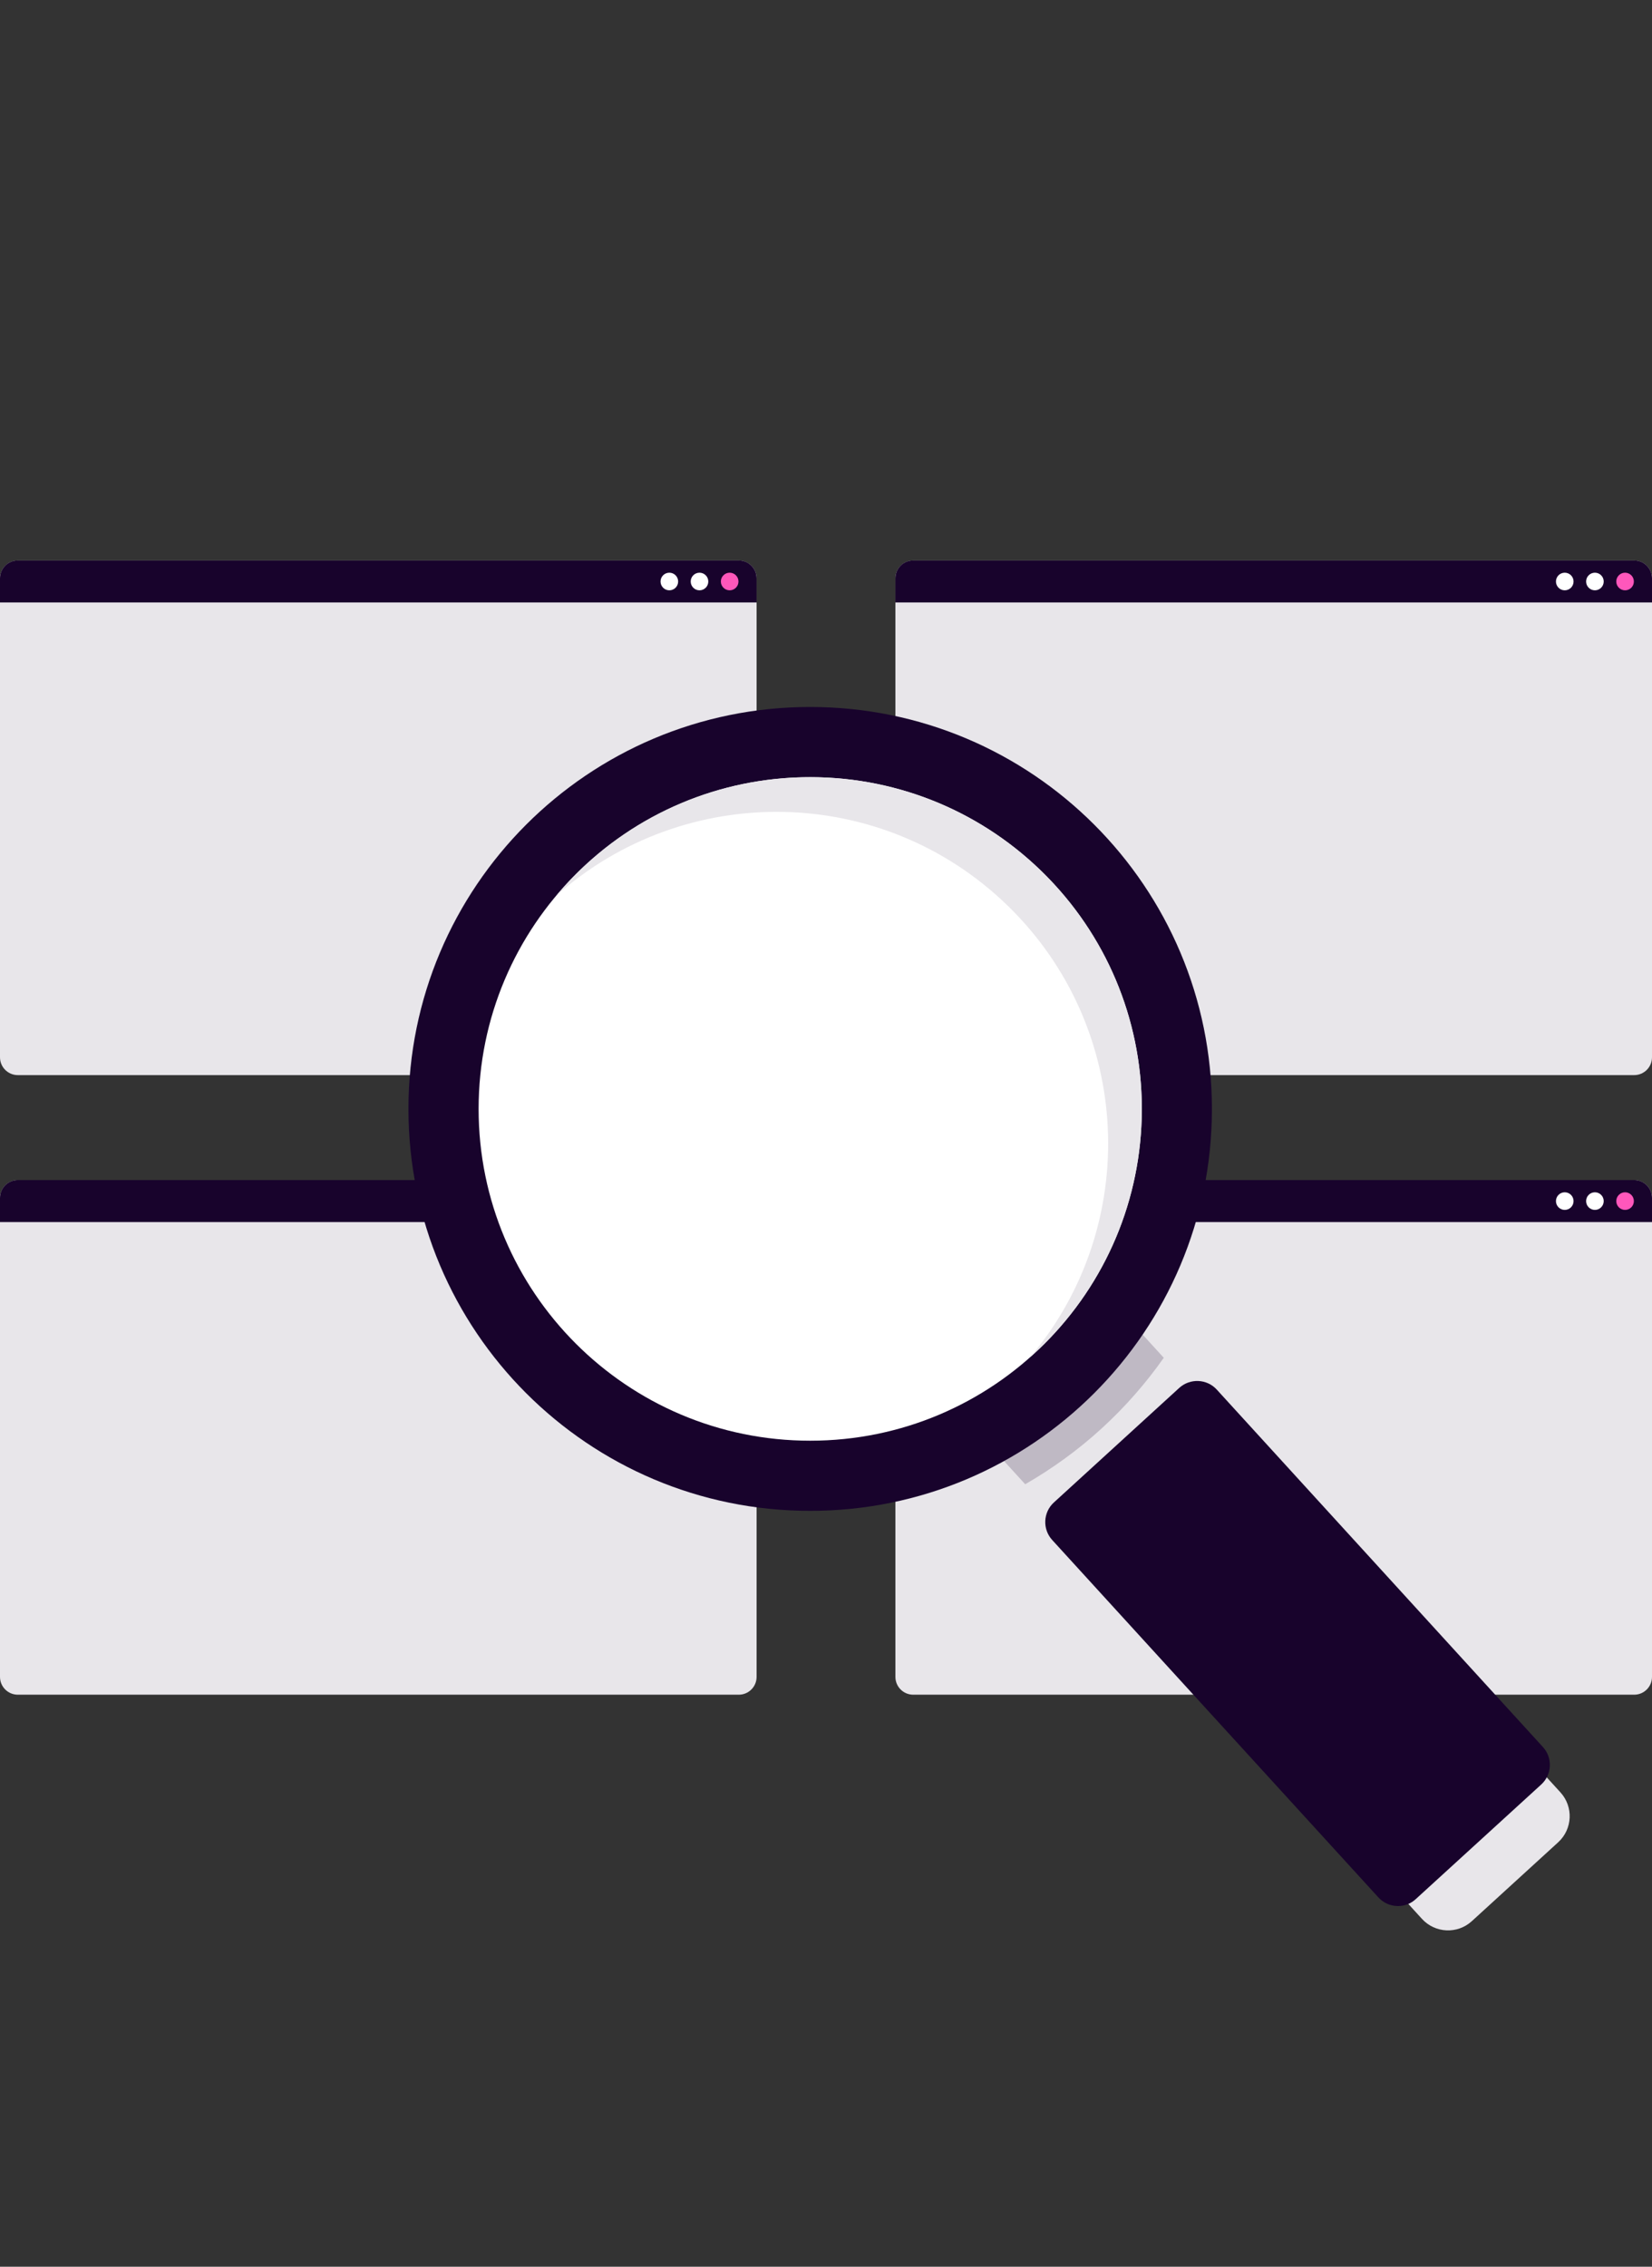 <?xml version="1.0" encoding="UTF-8"?>
<svg id="Layer_1" data-name="Layer 1" xmlns="http://www.w3.org/2000/svg" viewBox="0 0 70 96">
  <rect x="0" y="0" width="70" height="96" fill="#333333" stroke="none"/>
  <defs>
    <style>
      .cls-1 {
        fill: #ff57bb;
      }

      .cls-2 {
        fill: #e8e6ea;
      }

      .cls-3 {
        fill: #fff;
      }

      .cls-4 {
        fill: #bfb9c4;
      }

      .cls-5 {
        fill: #18032c;
      }
    </style>
  </defs>
  <path class="cls-2" d="M31.305,23.74H.754c-.416,0-.754.338-.754.754v20.285c0,.416.338.754.754.754h30.551c.416,0,.754-.338.754-.754v-20.285c0-.417-.338-.754-.754-.754Z"/>
  <path class="cls-5" d="M0,25.516v-1.024c0-.417.337-.754.754-.754h30.551c.417,0,.754.338.754.754v1.024"/>
  <path class="cls-3" d="M28.362,25.001c.206,0,.373-.167.373-.373s-.167-.373-.373-.373-.373.167-.373.373.167.373.373.373Z"/>
  <path class="cls-3" d="M29.64,25.001c.206,0,.373-.167.373-.373s-.167-.373-.373-.373-.373.167-.373.373.167.373.373.373Z"/>
  <path class="cls-1" d="M30.918,25.001c.206,0,.373-.167.373-.373s-.167-.373-.373-.373-.373.167-.373.373.167.373.373.373Z"/>
  <path class="cls-2" d="M69.246,23.74h-30.551c-.416,0-.754.338-.754.754v20.285c0,.416.338.754.754.754h30.551c.416,0,.754-.338.754-.754v-20.285c0-.417-.338-.754-.754-.754Z"/>
  <path class="cls-5" d="M37.941,25.516v-1.024c0-.417.337-.754.754-.754h30.551c.417,0,.754.338.754.754v1.024"/>
  <path class="cls-3" d="M66.303,25.001c.206,0,.373-.167.373-.373s-.167-.373-.373-.373-.373.167-.373.373.167.373.373.373Z"/>
  <path class="cls-3" d="M67.581,25.001c.206,0,.373-.167.373-.373s-.167-.373-.373-.373-.373.167-.373.373.167.373.373.373Z"/>
  <path class="cls-1" d="M68.859,25.001c.206,0,.373-.167.373-.373s-.167-.373-.373-.373-.373.167-.373.373.167.373.373.373Z"/>
  <path class="cls-2" d="M31.305,49.981H.754c-.416,0-.754.338-.754.754v20.285c0,.416.338.754.754.754h30.551c.416,0,.754-.338.754-.754v-20.285c0-.417-.338-.754-.754-.754Z"/>
  <path class="cls-5" d="M0,51.757v-1.024c0-.417.337-.754.754-.754h30.551c.417,0,.754.337.754.754v1.024"/>
  <path class="cls-3" d="M28.362,51.242c.206,0,.373-.167.373-.373s-.167-.373-.373-.373-.373.167-.373.373.167.373.373.373Z"/>
  <path class="cls-3" d="M29.64,51.242c.206,0,.373-.167.373-.373s-.167-.373-.373-.373-.373.167-.373.373.167.373.373.373Z"/>
  <path class="cls-1" d="M30.918,51.242c.206,0,.373-.167.373-.373s-.167-.373-.373-.373-.373.167-.373.373.167.373.373.373Z"/>
  <path class="cls-2" d="M69.246,49.981h-30.551c-.416,0-.754.338-.754.754v20.285c0,.416.338.754.754.754h30.551c.416,0,.754-.338.754-.754v-20.285c0-.417-.338-.754-.754-.754Z"/>
  <path class="cls-5" d="M37.941,51.757v-1.024c0-.417.337-.754.754-.754h30.551c.417,0,.754.337.754.754v1.024"/>
  <path class="cls-3" d="M66.303,51.242c.206,0,.373-.167.373-.373s-.167-.373-.373-.373-.373.167-.373.373.167.373.373.373Z"/>
  <path class="cls-3" d="M67.581,51.242c.206,0,.373-.167.373-.373s-.167-.373-.373-.373-.373.167-.373.373.167.373.373.373Z"/>
  <path class="cls-1" d="M68.859,51.242c.206,0,.373-.167.373-.373s-.167-.373-.373-.373-.373.167-.373.373.167.373.373.373Z"/>
  <path class="cls-2" d="M37.641,56.506l5.868-5.358,22.611,24.762c.558.611.515,1.557-.096,2.115l-3.657,3.339c-.611.558-1.557.515-2.115-.096l-22.611-24.762Z"/>
  <path class="cls-5" d="M65.38,73.992l-13.824-15.142c-.419-.456-1.128-.484-1.585-.072l-5.318,4.857c-.454.417-.486,1.128-.07,1.585l13.822,15.138c.203.221.48.353.781.365.016.002.034.002.05.002.283,0,.55-.104.755-.295l5.318-4.855c.456-.419.486-1.13.07-1.583Z"/>
  <path class="cls-4" d="M43.508,51.15l5.805,6.355c-.752,1.067-1.628,2.074-2.631,2.991-1.01.924-2.1,1.707-3.241,2.365l-5.798-6.352,5.869-5.356-.004-.004Z"/>
  <path class="cls-5" d="M34.33,63.988c9.401,0,17.023-7.621,17.023-17.023s-7.621-17.023-17.023-17.023-17.023,7.621-17.023,17.023,7.621,17.023,17.023,17.023Z"/>
  <path class="cls-3" d="M34.331,61.017c7.76,0,14.051-6.291,14.051-14.051s-6.291-14.051-14.051-14.051-14.051,6.291-14.051,14.051,6.291,14.051,14.051,14.051Z"/>
  <path class="cls-2" d="M42.699,38.357c5.318,5.169,5.667,13.523.966,19.108.255-.225.501-.457.741-.704,5.408-5.566,5.285-14.463-.281-19.871-5.566-5.408-14.463-5.285-19.871.281-.24.247-.464.501-.685.764,5.453-4.858,13.811-4.746,19.13.423Z"/>
</svg>